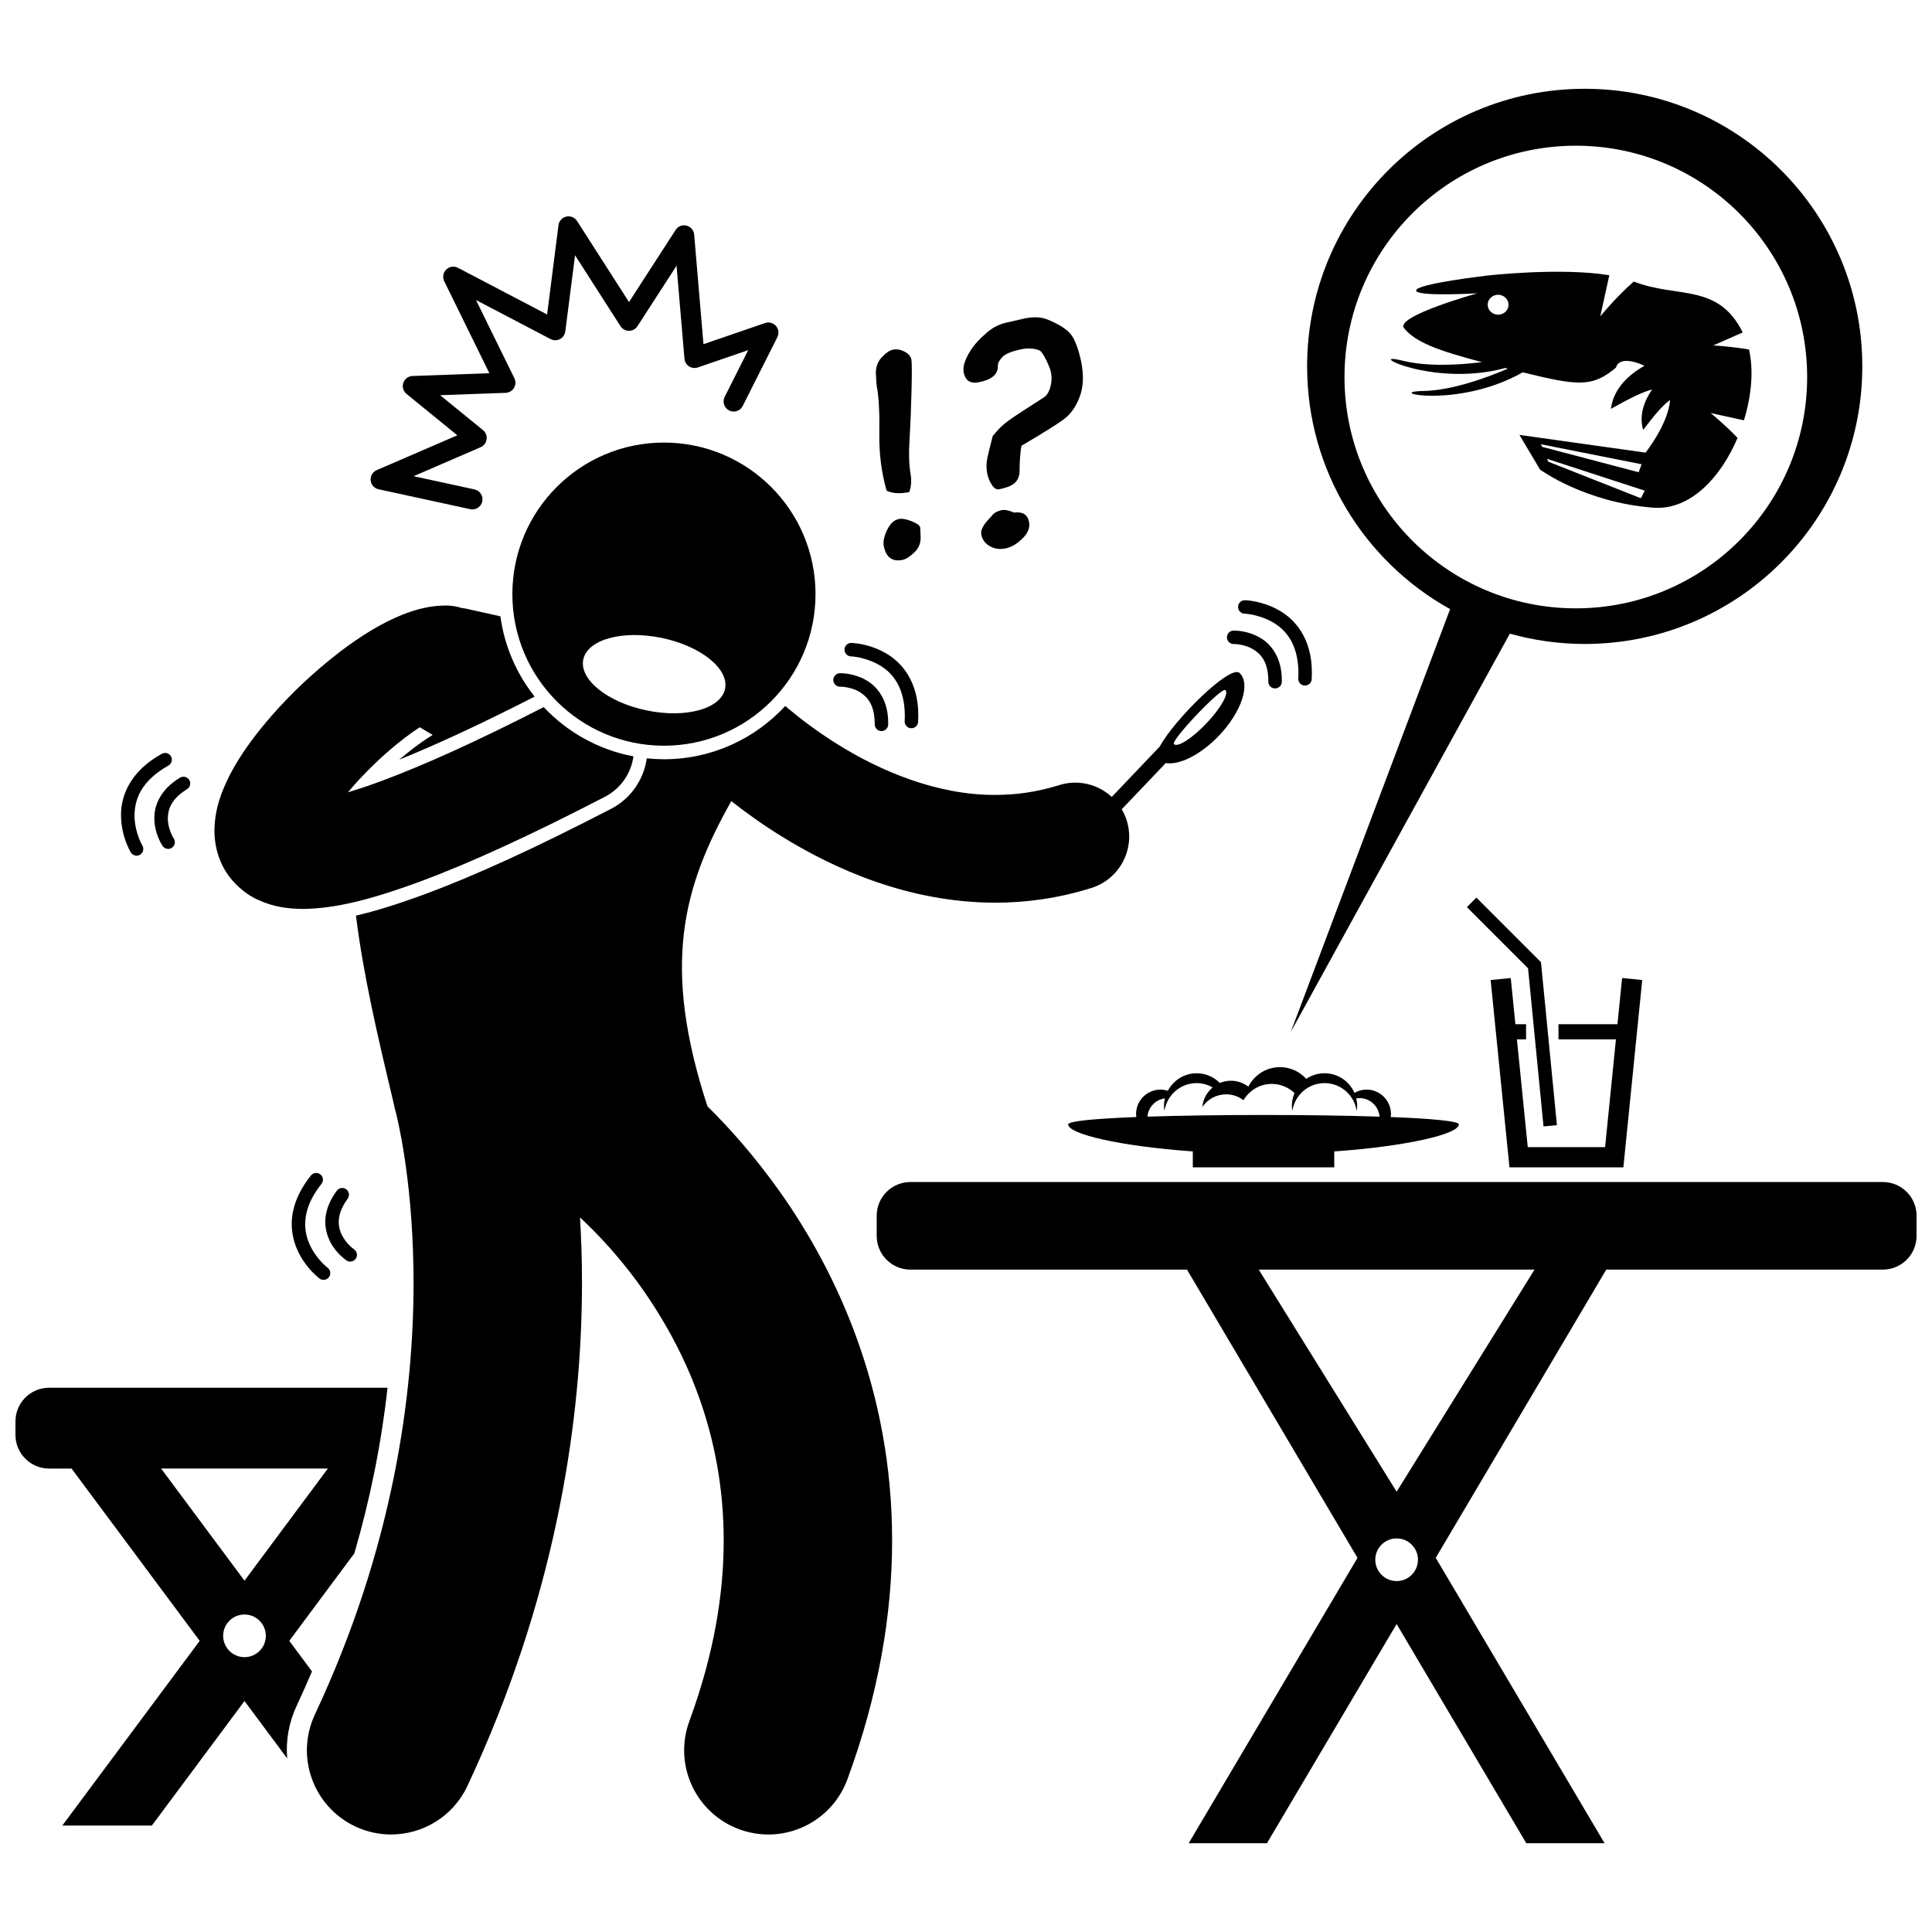 <?xml version="1.0" encoding="UTF-8"?>
<!-- Uploaded to: ICON Repo, www.iconrepo.com, Generator: ICON Repo Mixer Tools -->
<svg width="800px" height="800px" version="1.1" viewBox="144 144 512 512" xmlns="http://www.w3.org/2000/svg">
 <defs>
  <clipPath id="b">
   <path d="m148.09 511h98.906v117h-98.906z"/>
  </clipPath>
  <clipPath id="a">
   <path d="m376 457h275.9v176h-275.9z"/>
  </clipPath>
 </defs>
 <g clip-path="url(#b)">
  <path d="m162.96 533.18 33.965 45.66-36.41 48.949h23.73l24.547-32.996 11.309 15.199c-0.375-4.633 0.398-9.414 2.508-13.914 1.422-3.035 2.766-6.086 4.07-9.141l-6.019-8.094 17.25-23.191c4.215-14.484 7.152-29.133 8.789-43.891h-89.676c-4.926 0-8.926 3.996-8.926 8.926v3.57c0 4.93 4 8.926 8.926 8.926h5.938zm45.832 49.984c-3.121 0-5.652-2.531-5.652-5.652 0-3.125 2.531-5.652 5.652-5.652 3.125 0 5.656 2.527 5.656 5.652s-2.531 5.652-5.656 5.652zm0-20.273-22.098-29.711h44.195z"/>
 </g>
 <path d="m212.73 337.57c-3.066 3.859-5.758 7.785-7.902 11.953-2.078 4.207-3.902 8.59-3.996 14.559-0.004 2.574 0.438 5.523 1.734 8.457 1.883 4.469 5.949 8.25 9.973 10.004 4.062 1.844 7.93 2.305 11.75 2.332 8.684-0.09 18.078-2.504 30.953-7.215 12.801-4.75 28.812-12.004 49.07-22.504 4.269-2.215 6.941-6.285 7.559-10.711-9.293-1.742-17.559-6.43-23.785-13.055-18.059 9.262-32.195 15.57-42.781 19.496-3.383 1.273-6.426 2.285-9.094 3.07 4.176-5 9.734-10.355 14.953-14.336 1.398-1.078 2.766-2.039 4.066-2.894l3.434 2.039c-1.664 1.016-3.5 2.285-5.316 3.684-1.16 0.887-2.344 1.848-3.531 2.863 10.066-4.055 22.094-9.664 35.867-16.707-4.773-6.016-7.996-13.305-9.07-21.273-3.059-0.68-6.121-1.363-9.18-2.043-0.312-0.074-0.664-0.105-1.008-0.145-1.371-0.438-2.828-0.676-4.34-0.676-4.418 0.039-7.961 1.082-11.305 2.375-5.801 2.316-11.113 5.688-16.414 9.672-1.879 1.43-3.738 2.938-5.57 4.508-5.859 5.012-11.395 10.688-16.066 16.547z"/>
 <path d="m227.45 598.36c-5.234 11.156-0.434 24.441 10.73 29.68 3.062 1.438 6.289 2.117 9.465 2.117 8.387 0 16.418-4.746 20.215-12.84 23.121-49.285 29.777-94.602 30.332-128.57 0.027-1.633 0.043-3.246 0.043-4.824 0-6.188-0.203-11.957-0.527-17.281 4.176 3.852 11.043 10.859 17.691 20.625 10.488 15.422 20.375 37.02 20.391 64.957-0.008 14.066-2.492 29.914-9.105 47.91-4.258 11.566 1.668 24.391 13.234 28.648 2.543 0.934 5.144 1.379 7.703 1.379 9.086 0 17.625-5.59 20.945-14.613 8.332-22.617 11.859-43.906 11.852-63.324 0.012-40.094-14.918-71.395-29.539-92.105-6.996-9.914-13.914-17.539-19.402-22.938-12.105-37.082-6.684-57.809 6.324-80.875 3.547 2.797 8.008 6.039 13.273 9.309 13.84 8.543 33.426 17.547 56.664 17.609 8.203 0 16.812-1.168 25.512-3.914 7.523-2.367 11.703-10.383 9.336-17.906-0.332-1.051-0.781-2.027-1.312-2.938l11.664-12.25c3.59 0.605 9.273-2.195 14.117-7.281 6.004-6.309 8.441-13.738 5.441-16.594-2.449-2.332-17.355 12.418-21.148 19.496l-12.715 13.355c-3.637-3.344-8.906-4.719-13.953-3.125-5.809 1.824-11.426 2.59-16.941 2.59-15.488 0.062-30.523-6.398-41.609-13.312-5.527-3.43-10.031-6.894-13.078-9.445-0.336-0.281-0.648-0.547-0.953-0.809-7.996 8.668-19.441 14.113-32.141 14.113-1.535 0-3.055-0.082-4.551-0.238-0.789 5.523-4.121 10.605-9.438 13.363-19.766 10.242-35.949 17.664-49.477 22.68-7.098 2.598-12.977 4.438-18.16 5.637 1.949 15.613 5.59 31.359 10.012 49.789 0.125 0.668 0.273 1.332 0.465 2v-0.004c0.352 1.309 4.371 16.996 4.754 41.66 0.02 1.262 0.039 2.527 0.039 3.832-0.008 29.219-5.164 69.688-26.152 114.44zm241.3-271.48c0.973 0.926-1.293 4.883-5.059 8.84-3.769 3.957-7.609 6.414-8.582 5.488-0.973-0.926 12.668-15.254 13.641-14.328z"/>
 <path d="m319.95 341.62c22.184 0 40.168-17.984 40.168-40.168 0-22.188-17.98-40.168-40.168-40.168-22.184 0-40.168 17.98-40.168 40.168s17.984 40.168 40.168 40.168zm-0.598-28.566c10.375 2.152 17.895 8.195 16.793 13.5-1.102 5.309-10.402 7.867-20.777 5.715-10.375-2.152-17.895-8.195-16.793-13.5 1.102-5.305 10.402-7.863 20.777-5.715z"/>
 <path d="m337.23 252.78c1.32 0.664 2.93 0.129 3.598-1.188v-0.004l9.18-18.238c0.492-0.977 0.348-2.144-0.371-2.965-0.719-0.824-1.855-1.129-2.891-0.773l-16.32 5.598-2.465-29.043c-0.098-1.145-0.906-2.094-2.019-2.371s-2.277 0.18-2.898 1.145l-12.352 19.109-13.773-21.484c-0.602-0.945-1.742-1.418-2.844-1.168-1.094 0.25-1.926 1.156-2.066 2.273l-3.023 23.672-23.617-12.367c-1.027-0.535-2.285-0.352-3.109 0.457-0.832 0.805-1.047 2.059-0.539 3.094l11.969 24.379-20.363 0.738c-1.117 0.039-2.086 0.766-2.445 1.824-0.352 1.059-0.02 2.223 0.852 2.926l13.461 10.965-21.363 9.23c-1.066 0.461-1.715 1.559-1.602 2.719 0.113 1.16 0.957 2.109 2.098 2.356l24.297 5.273c0.191 0.043 0.379 0.062 0.566 0.062 1.234 0 2.344-0.855 2.617-2.109 0.312-1.445-0.602-2.871-2.047-3.188l-16.152-3.504 17.758-7.68c0.859-0.371 1.461-1.16 1.59-2.086 0.133-0.934-0.234-1.852-0.961-2.445l-11.359-9.254 17.379-0.629c0.898-0.035 1.734-0.523 2.199-1.301 0.465-0.777 0.5-1.742 0.105-2.555l-10.18-20.738 19.77 10.352c0.777 0.41 1.703 0.41 2.481 0.004 0.777-0.402 1.309-1.164 1.418-2.035l2.586-20.184 12.039 18.785c0.492 0.77 1.34 1.23 2.254 1.23 0.91 0.004 1.754-0.457 2.25-1.219l10.355-16.027 2.094 24.66c0.07 0.82 0.52 1.566 1.207 2.012 0.688 0.449 1.555 0.559 2.332 0.289l13.352-4.582-6.227 12.371c-0.668 1.336-0.137 2.945 1.184 3.613z"/>
 <g clip-path="url(#a)">
  <path d="m642.98 457.25h-257.72c-4.926 0-8.926 3.996-8.926 8.926v5.356c0 4.93 4 8.926 8.926 8.926h73.305l45.188 76.391-44.734 75.621h20.738l34.363-58.09 34.363 58.09h20.742l-44.738-75.625 45.188-76.387h73.305c4.93 0 8.926-3.996 8.926-8.926v-5.356c0.004-4.926-3.992-8.926-8.922-8.926zm-128.86 105.75c-3.125 0-5.652-2.531-5.652-5.652 0-3.125 2.527-5.652 5.652-5.652s5.656 2.527 5.656 5.652c-0.004 3.121-2.535 5.652-5.656 5.652zm0-23.684-36.543-58.859h73.09z"/>
 </g>
 <path d="m497.59 453.36v-4.223c19.324-1.363 33.027-4.602 33.027-7.16 0-0.887-7.324-1.535-18.074-1.953 0.035-0.258 0.082-0.516 0.082-0.781 0-3.586-2.906-6.492-6.492-6.492-1.164 0-2.246 0.332-3.191 0.871-1.336-3.055-4.375-5.199-7.926-5.199-1.797 0-3.461 0.547-4.844 1.48-1.734-1.895-4.199-3.102-6.969-3.102-3.672 0-6.816 2.113-8.387 5.168-1.285-0.969-2.863-1.562-4.594-1.562-1.047 0-2.043 0.211-2.949 0.594-1.57-1.59-3.746-2.574-6.152-2.574-3.324 0-6.184 1.898-7.629 4.648-0.613-0.191-1.25-0.324-1.93-0.324-3.586 0-6.492 2.906-6.492 6.492 0 0.27 0.047 0.523 0.078 0.785-10.75 0.414-18.07 1.062-18.07 1.949 0 2.559 13.703 5.793 33.027 7.16v4.223zm-44.867-18.285c-0.156 0.645-0.258 1.309-0.258 2 0 0.449 0.066 0.879 0.133 1.309 0.633-4.152 4.191-7.348 8.52-7.348 1.551 0 2.984 0.441 4.242 1.152-1.523 1.262-2.535 3.086-2.731 5.168 1.379-2.019 3.695-3.348 6.328-3.348 1.727 0 3.301 0.59 4.582 1.555 1.52-2.57 4.297-4.316 7.5-4.316 2.336 0 4.449 0.934 6.019 2.426-0.449 1.043-0.699 2.195-0.699 3.402 0 0.449 0.066 0.879 0.129 1.309 0.633-4.152 4.191-7.348 8.523-7.348 4.332 0 7.887 3.191 8.52 7.348 0.066-0.43 0.133-0.859 0.133-1.309 0-0.684-0.102-1.344-0.25-1.984 0.285-0.047 0.57-0.086 0.867-0.086 2.809 0 5.09 2.164 5.316 4.918-17.934-0.59-43.578-0.59-61.512 0 0.215-2.519 2.148-4.523 4.637-4.848z"/>
 <path d="m574.21 453.36 4.996-49.641-5.328-0.531-0.004-0.004-1.23 12.238h-15.629v4.019h15.227l-2.875 28.559h-20.496l-2.871-28.559h2.426v-4.019h-2.828l-1.234-12.238-5.328 0.539 4.992 49.637z"/>
 <path d="m553.05 442.52 3.551-0.348-4.227-43.184-17.113-17.113-2.523 2.527 16.211 16.211z"/>
 <path d="m385.57 247.22c0.113-4.606 0.094-7.254-0.043-7.934-0.172-0.859-0.781-1.566-1.824-2.106-1.039-0.539-2.051-0.715-3.031-0.523-0.906 0.188-1.918 0.879-3.031 2.07-1.109 1.191-1.613 2.707-1.516 4.539 0.105 1.828 0.18 2.879 0.234 3.156 0.543 2.719 0.77 6.941 0.672 12.652-0.062 5.269 0.582 10.27 1.938 14.969 1.551 0.734 3.551 0.852 6.008 0.363 0.523-1.484 0.625-3.102 0.328-4.856-0.414-2.316-0.5-5.508-0.242-9.566 0.234-3.91 0.406-8.156 0.508-12.766z"/>
 <path d="m387.87 283.81c-0.113-0.559-0.879-1.121-2.289-1.68-1.414-0.559-2.539-0.754-3.375-0.582-1.273 0.25-2.316 1.227-3.129 2.926-0.801 1.691-1.094 3.106-0.867 4.234 0.602 2.996 2.254 4.215 4.953 3.676 0.902-0.188 1.965-0.852 3.16-1.996 1.199-1.148 1.746-2.555 1.645-4.219z"/>
 <path d="m430.11 249.21c1.004-2.617 1.141-5.754 0.402-9.402l-0.004-0.039c-0.715-3.309-1.598-5.656-2.641-7.055-1.055-1.398-3.094-2.723-6.125-3.977-1.852-0.801-4.137-0.867-6.863-0.191-1.41 0.336-2.828 0.664-4.246 0.969-2.031 0.461-3.84 1.441-5.461 2.941l0.031-0.008c-1.941 1.625-3.461 3.414-4.562 5.383-1.09 1.973-1.512 3.609-1.246 4.906 0.434 2.16 1.781 3.012 4.039 2.559 3.469-0.699 5.129-2.168 5.008-4.418-0.004-0.664 0.398-1.422 1.211-2.273 0.809-0.855 2.543-1.547 5.195-2.082 0.902-0.188 1.848-0.223 2.809-0.109 0.965 0.113 1.648 0.312 2.035 0.602 0.395 0.297 0.93 1.109 1.59 2.461 0.668 1.348 1.082 2.438 1.246 3.269 0.242 1.176 0.188 2.43-0.152 3.746-0.352 1.324-0.918 2.258-1.703 2.793l-4.574 2.953c-2.894 1.859-4.84 3.191-5.844 4.012-0.996 0.809-2.055 1.922-3.176 3.32-0.883 3.34-1.402 5.547-1.559 6.613-0.152 1.062-0.117 2.18 0.113 3.328 0.215 1.078 0.625 2.074 1.219 2.992 0.598 0.914 1.234 1.305 1.922 1.16 2.106-0.422 3.539-1.031 4.305-1.824 0.758-0.789 1.129-1.848 1.121-3.172 0.004-2.5 0.176-4.684 0.484-6.527 5.731-3.375 9.484-5.723 11.266-7.039 1.758-1.309 3.156-3.273 4.16-5.891z"/>
 <path d="m412.73 279.84c-1.363-0.59-2.449-0.809-3.234-0.652-1.125 0.227-1.961 0.664-2.492 1.305-0.188 0.25-0.434 0.523-0.754 0.848-1.691 1.742-2.422 3.18-2.199 4.309 0.273 1.371 1.043 2.414 2.277 3.106 1.238 0.695 2.633 0.895 4.172 0.582 1.473-0.297 2.953-1.164 4.434-2.606 1.488-1.43 2.082-2.914 1.77-4.426-0.387-1.949-1.715-2.766-3.973-2.465z"/>
 <path d="m193.56 353.14c0.84-0.516 1.105-1.613 0.594-2.453-0.516-0.844-1.613-1.105-2.453-0.594-5.121 3.066-6.848 7.305-6.801 10.766 0.027 4.172 2.094 7.16 2.172 7.316 0.344 0.512 0.91 0.789 1.484 0.789 0.344 0 0.688-0.098 0.996-0.305 0.82-0.555 1.035-1.66 0.484-2.481 0 0-0.062-0.09-0.211-0.355-0.449-0.793-1.359-2.781-1.352-4.961 0.047-2.41 0.871-5.09 5.086-7.723z"/>
 <path d="m188.63 346.88c0.855-0.484 1.164-1.574 0.684-2.43-0.477-0.863-1.566-1.168-2.43-0.684-8.355 4.609-10.867 11.109-10.812 16.316 0.02 5.566 2.508 9.668 2.582 9.812 0.336 0.559 0.93 0.871 1.535 0.871 0.312 0 0.625-0.082 0.914-0.254 0.848-0.508 1.121-1.605 0.613-2.449v-0.004s-0.102-0.164-0.293-0.559c-0.586-1.176-1.789-4.082-1.777-7.422 0.059-4.164 1.613-9.008 8.984-13.199z"/>
 <path d="m235.75 459.17c-0.793-0.582-1.906-0.414-2.492 0.379-2.18 2.941-3.07 5.789-3.059 8.309 0.098 6.598 5.492 10.043 5.617 10.172 0.309 0.207 0.652 0.305 0.996 0.305 0.574 0 1.141-0.277 1.484-0.789 0.547-0.82 0.328-1.926-0.492-2.473v-0.004s-0.195-0.129-0.582-0.461c-1.195-1.016-3.481-3.496-3.449-6.746 0.004-1.695 0.555-3.727 2.363-6.191 0.578-0.801 0.406-1.918-0.387-2.5z"/>
 <path d="m228.91 455.23c-0.773-0.613-1.895-0.488-2.508 0.285-3.691 4.617-5.102 9.035-5.094 12.891 0.082 9.059 7.238 14.277 7.359 14.418 0.32 0.238 0.699 0.355 1.07 0.355 0.543 0 1.078-0.25 1.43-0.715 0.594-0.789 0.434-1.91-0.352-2.5h-0.004s-0.316-0.234-0.879-0.77c-1.719-1.621-5.082-5.574-5.055-10.789 0.008-2.996 1.035-6.535 4.316-10.664 0.613-0.773 0.488-1.898-0.285-2.512z"/>
 <path d="m470.83 311.11c-0.988 0.059-1.734 0.906-1.672 1.891 0.059 0.984 0.906 1.73 1.895 1.672 0.426 0 2.816 0.109 4.91 1.312 2.121 1.266 4.106 3.316 4.156 8.375 0.004 0.082 0 0.188 0.004 0.309 0.008 0.98 0.805 1.77 1.785 1.77h0.016c0.988-0.008 1.777-0.809 1.77-1.797-0.004-0.082-0.004-0.172-0.004-0.277 0.059-6.129-2.902-9.812-5.969-11.484-3.051-1.711-6.035-1.762-6.699-1.77-0.094-0.004-0.16-0.004-0.191 0z"/>
 <path d="m489.74 325.68h0.094c0.941 0 1.734-0.742 1.781-1.695 0.023-0.559 0.043-1.105 0.043-1.648 0.055-9.125-4.465-14.293-8.906-16.711-4.43-2.461-8.664-2.547-8.82-2.562-0.988-0.02-1.805 0.758-1.828 1.742-0.023 0.988 0.758 1.805 1.742 1.828 0 0 0.82 0.016 2.188 0.293 4.191 0.984 11.992 3.617 12.062 15.41 0 0.469-0.016 0.957-0.039 1.465-0.059 0.992 0.703 1.828 1.684 1.879z"/>
 <path d="m377.59 337.74h0.02c0.988-0.008 1.777-0.812 1.77-1.801v-0.277c0.059-6.129-2.906-9.812-5.973-11.484-3.051-1.707-6.035-1.762-6.703-1.77-0.09 0-0.156 0.004-0.191 0.004-0.984 0.062-1.734 0.91-1.676 1.895 0.062 0.984 0.914 1.734 1.898 1.672 0.43-0.004 2.82 0.113 4.91 1.309 2.121 1.266 4.106 3.316 4.164 8.375 0 0.086-0.004 0.188 0 0.309 0.008 0.98 0.805 1.77 1.781 1.77z"/>
 <path d="m385.43 336.99c0.031 0 0.062 0.004 0.094 0.004 0.945 0 1.734-0.742 1.785-1.695 0.031-0.562 0.043-1.117 0.043-1.648 0.055-9.129-4.469-14.297-8.906-16.711-4.426-2.461-8.664-2.551-8.82-2.559-0.988-0.023-1.805 0.754-1.828 1.742-0.027 0.984 0.754 1.805 1.742 1.828 0 0 0.82 0.016 2.188 0.293 4.188 0.984 11.988 3.621 12.059 15.41-0.004 0.469-0.016 0.957-0.039 1.461-0.059 0.98 0.699 1.82 1.684 1.875z"/>
 <path d="m637.53 241.09c0-40.629-32.938-73.562-73.566-73.562-40.625 0-73.566 32.934-73.566 73.562 0 27.684 15.301 51.781 37.898 64.336l-42.211 112.02 58.039-105.52c6.312 1.766 12.965 2.731 19.84 2.731 40.629 0 73.566-32.938 73.566-73.562zm-75.922 64.129c-33.855 0-61.305-27.445-61.305-61.301s27.449-61.305 61.305-61.305 61.305 27.445 61.305 61.305c0 33.855-27.449 61.301-61.305 61.301z"/>
 <path d="m597.34 253.46 8.816 1.93c2.023-6.543 2.617-13.348 1.34-18.766-5.07-0.863-9.48-1.078-9.48-1.078l7.82-3.445c-6.527-13.207-17.395-8.965-28.867-13.496-4.824 4.234-8.883 9.242-8.883 9.242l2.398-10.91c-13.121-2.133-32.367 0.098-32.367 0.098s-18.633 2.152-18.828 3.91c-0.195 1.758 16.223 0.781 16.223 0.781s-21.957 6.113-19.414 9.254c2.984 3.688 8.965 5.934 20.648 8.988-6.031 0.75-14.406 1.258-21.035-0.383-10.641-2.633 7.902 7.184 27.199 1.945 0.227 0.055 0.445 0.109 0.672 0.168-5.617 2.418-14.727 5.769-22.418 5.918-10.879 0.211 9.184 4.816 26.379-4.945 14.422 3.527 18.367 4.109 24.719-1.266 0 0 0.477-3.629 7.551-0.484-3.973 2.242-8.191 5.883-8.914 11.43 5.328-2.961 8.191-4.379 10.914-5.137-1.988 2.914-3.527 6.695-2.363 10.723 3.379-4.426 5.098-6.426 7.144-7.945-0.539 6.508-6.512 13.953-6.512 13.953l-33.422-4.691 5.473 9.188s11.859 8.73 30.035 10.098c9.727 0.73 17.844-7.977 22.305-18.504-3.629-3.746-7.133-6.574-7.133-6.574zm-56.324-31.344c1.527 0 2.766 1.184 2.766 2.637 0 1.457-1.238 2.641-2.766 2.641s-2.766-1.184-2.766-2.641c0.004-1.457 1.238-2.637 2.766-2.637zm11.309 39.609 26.715 5.309-0.781 2.117-25.539-6.719zm26.527 14.316-24.562-9.695-0.305-0.746 25.898 8.43z"/>
</svg>